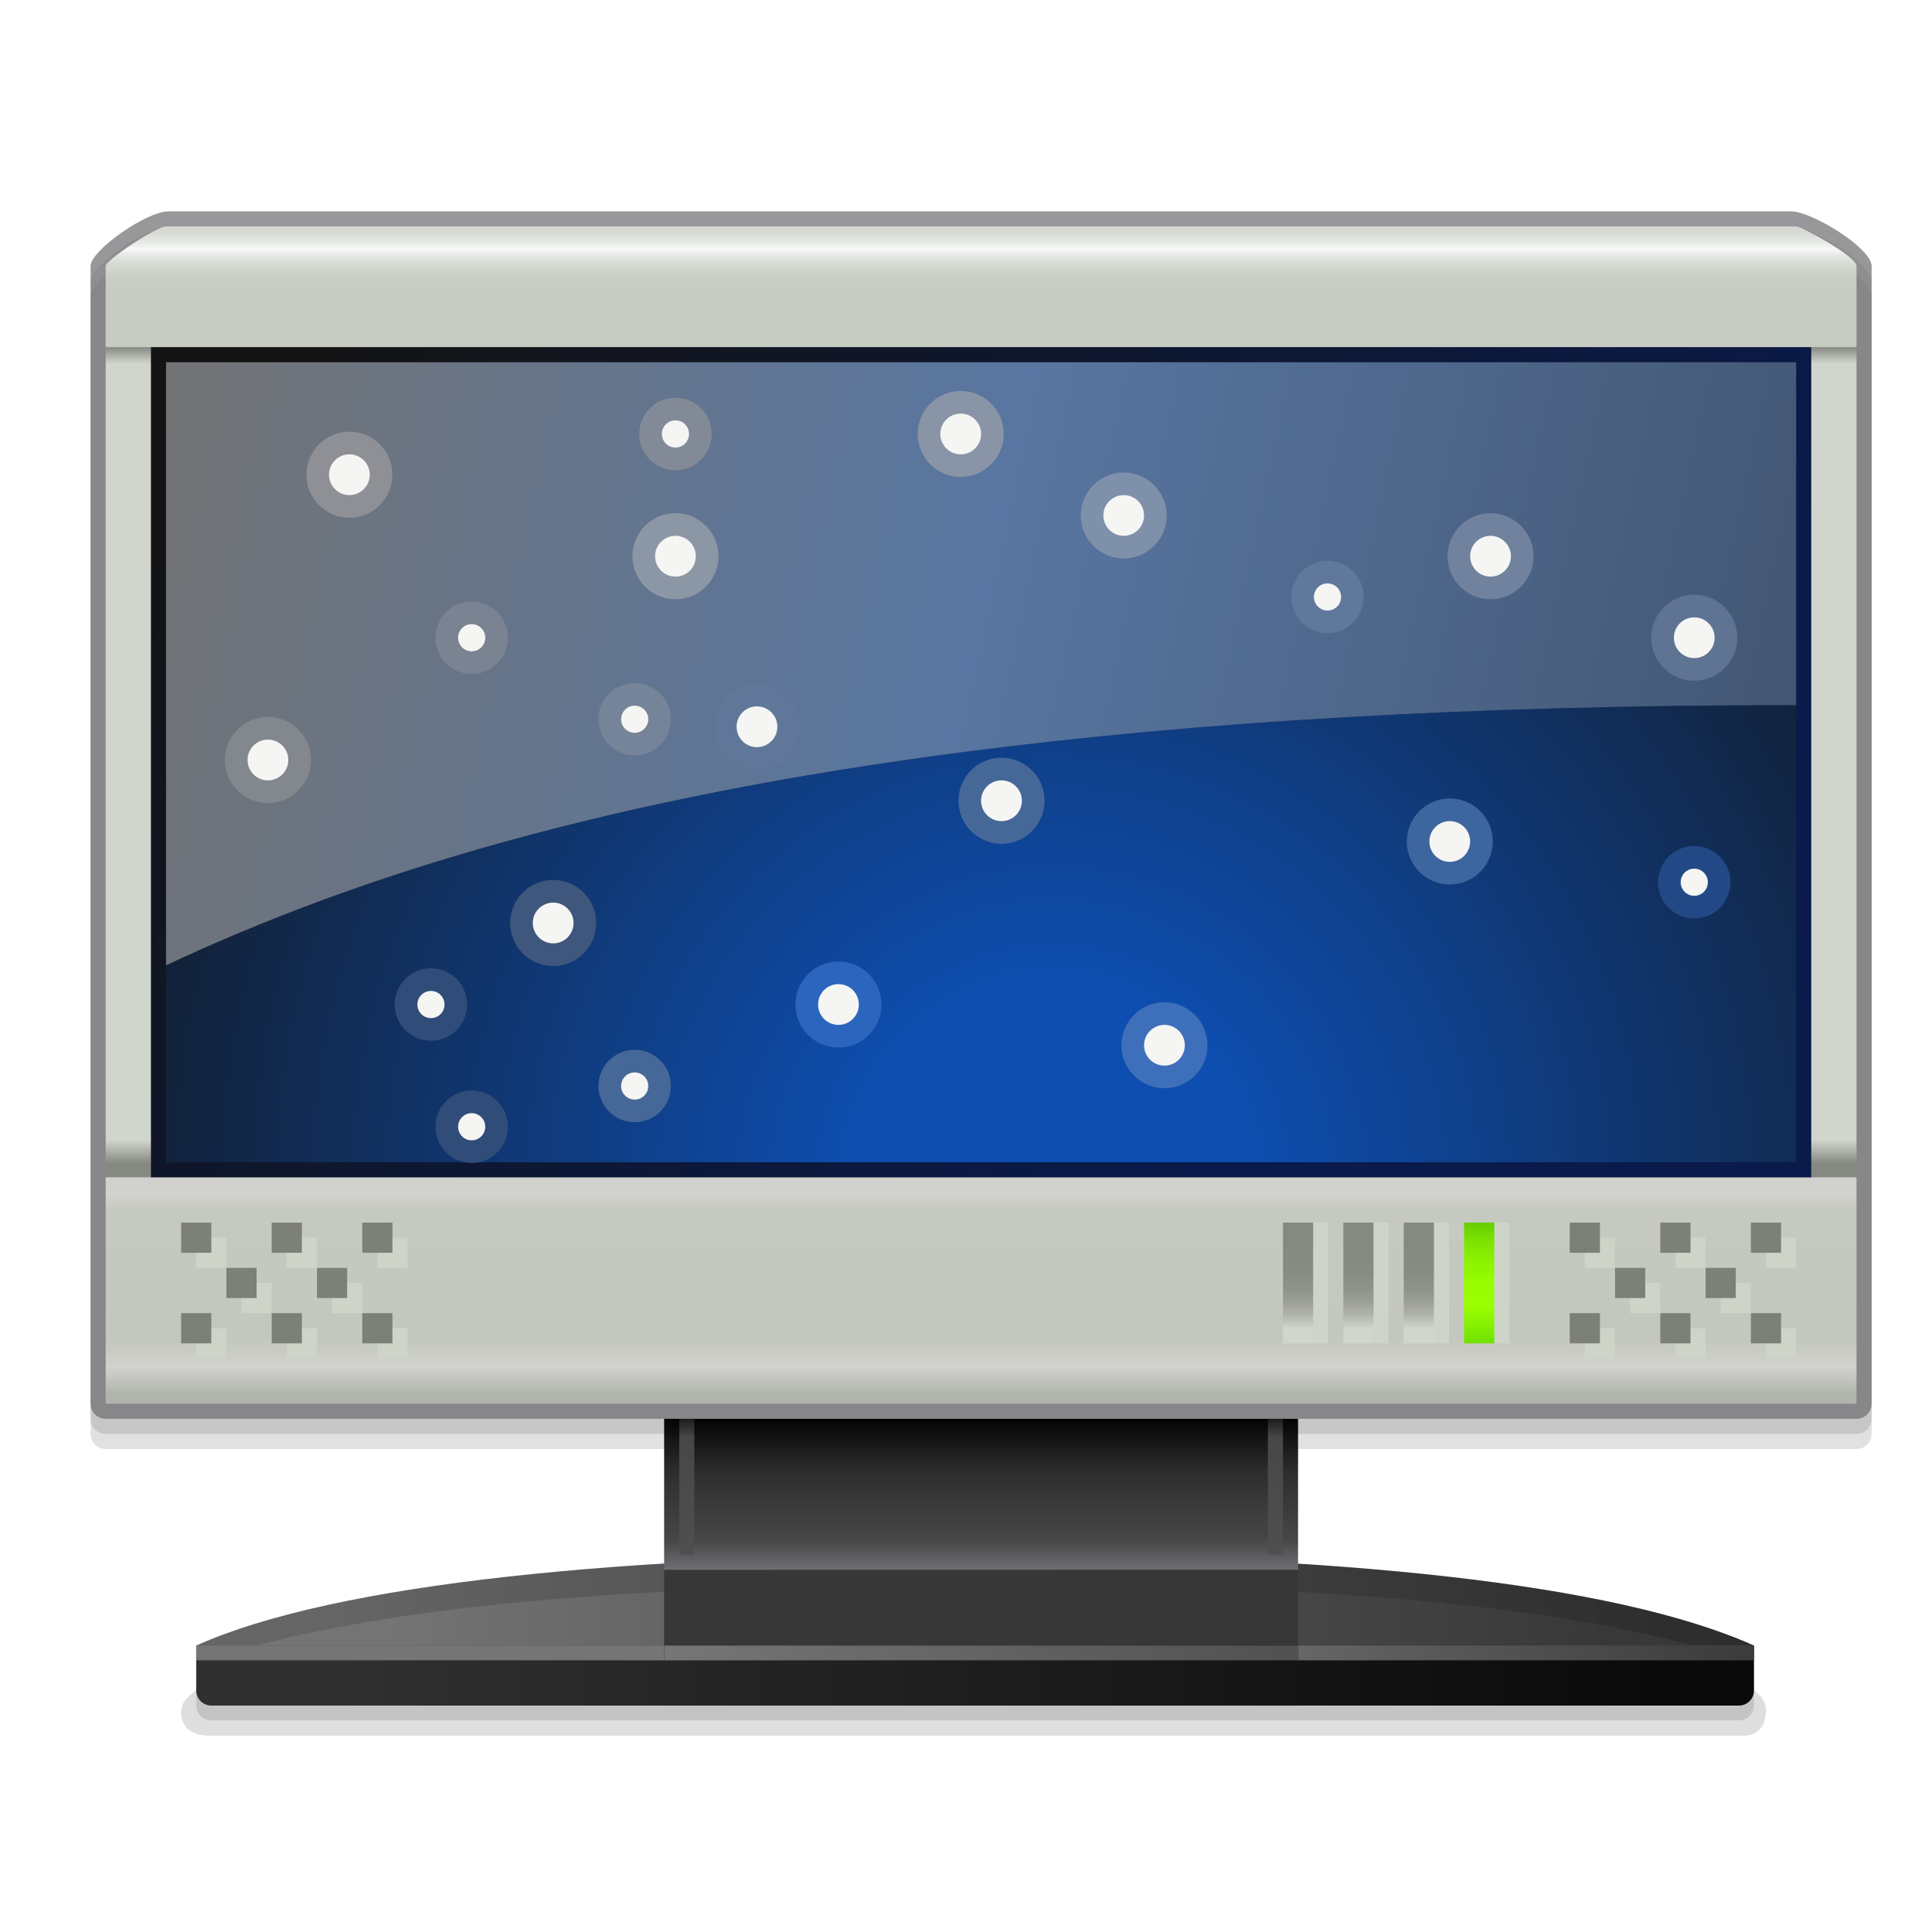 <?xml version="1.0" encoding="utf-8"?>
<!DOCTYPE svg PUBLIC "-//W3C//DTD SVG 1.1//EN" "http://www.w3.org/Graphics/SVG/1.1/DTD/svg11.dtd">
<svg  version="1.1" xmlns="http://www.w3.org/2000/svg" xmlns:xlink="http://www.w3.org/1999/xlink" width="128" height="128" viewBox="0 0 128 128"
	 overflow="visible" enable-background="new 0 0 128 128" xml:space="preserve">
	<path opacity="0.15" fill="#39393B" d="M11.172,16C9.697,16,6,18.599,6,19.622V95c0,0.553,0.447,1,1,1h116c0.553,0,1-0.447,1-1
		V19.622c0-1.179-3.963-3.622-5.34-3.622H11.172z"/>
	<path opacity="0.15" fill="#39393B" d="M11.172,15C9.697,15,6,17.599,6,18.622V94c0,0.553,0.447,1,1,1h116c0.553,0,1-0.447,1-1
		V18.622c0-1.179-3.963-3.622-5.34-3.622H11.172z"/>
	<path opacity="0.2" fill="#5E5E5E" d="M13,110v2.978c0,0.55,0.45,1,1,1h101.204c0.55,0,1-0.45,1-1V110H13z"/>
	<path opacity="0.2" fill="#5E5E5E" d="M13,112c0,0-1,0.562-1,1.398c0,1.542,1.44,1.602,2,1.602h101.455
		c0.56,0,1.545-0.201,1.545-1.716c0-0.819-0.796-1.284-0.796-1.284H13z"/>
	<path opacity="0.7" fill="#6D6D70" d="M11.172,14C9.697,14,6,16.599,6,17.622V93c0,0.553,0.447,1,1,1h116c0.553,0,1-0.447,1-1
		V17.622c0-1.179-3.963-3.622-5.34-3.622H11.172z"/>
	<linearGradient id="XMLID_19_" gradientUnits="userSpaceOnUse" x1="65" y1="23" x2="65" y2="78.001">
		<stop  offset="0" style="stop-color:#868982"/>
		<stop  offset="0.02" style="stop-color:#D1D6CD"/>
		<stop  offset="0.955" style="stop-color:#D1D6CD"/>
		<stop  offset="0.983" style="stop-color:#868982"/>
	</linearGradient>
	<rect x="7" y="23" fill="url(#XMLID_19_)" width="116" height="55"/>
	<linearGradient id="XMLID_20_" gradientUnits="userSpaceOnUse" x1="65" y1="78" x2="65" y2="92.361">
		<stop  offset="0.084" style="stop-color:#D1D2CD"/>
		<stop  offset="0.152" style="stop-color:#C5C9C0"/>
		<stop  offset="0.747" style="stop-color:#C3C7BD"/>
		<stop  offset="0.876" style="stop-color:#D1D2CD"/>
		<stop  offset="1" style="stop-color:#B1B4AD"/>
	</linearGradient>
	<rect x="7" y="78" fill="url(#XMLID_20_)" width="116" height="15"/>
	<linearGradient id="XMLID_21_" gradientUnits="userSpaceOnUse" x1="65" y1="15" x2="65" y2="23">
		<stop  offset="0" style="stop-color:#D5D8D2"/>
		<stop  offset="0.06" style="stop-color:#D9DCD6"/>
		<stop  offset="0.123" style="stop-color:#E4E7E3"/>
		<stop  offset="0.185" style="stop-color:#F7F8F7"/>
		<stop  offset="0.253" style="stop-color:#E3E6E1"/>
		<stop  offset="0.33" style="stop-color:#D3D7D0"/>
		<stop  offset="0.414" style="stop-color:#CACFC6"/>
		<stop  offset="0.517" style="stop-color:#C7CCC3"/>
	</linearGradient>
	<path fill="url(#XMLID_21_)" d="M119,15c0.363,0,4,2,4,2.622S123,23,123,23H7c0,0,0-5,0-5.377S10.363,15,11,15H119z"/>
	<linearGradient id="XMLID_22_" gradientUnits="userSpaceOnUse" x1="87.142" y1="71.535" x2="27.142" y2="14.536">
		<stop  offset="0" style="stop-color:#091A4B"/>
		<stop  offset="1" style="stop-color:#141414"/>
	</linearGradient>
	<rect x="10" y="23" fill="url(#XMLID_22_)" width="110" height="55"/>
	<radialGradient id="XMLID_23_" cx="69.75" cy="78.25" r="61.791" gradientUnits="userSpaceOnUse">
		<stop  offset="0.208" style="stop-color:#0E4EB0"/>
		<stop  offset="1" style="stop-color:#122035"/>
	</radialGradient>
	<path fill="url(#XMLID_23_)" d="M64.26,49.769C40.222,52.854,23.658,58.006,11,63.957V77h108V46.715
		C97.236,46.715,79.291,47.839,64.26,49.769z"/>
	<linearGradient id="XMLID_24_" gradientUnits="userSpaceOnUse" x1="124.871" y1="56.993" x2="9.871" y2="31.993">
		<stop  offset="0" style="stop-color:#40526D"/>
		<stop  offset="0.528" style="stop-color:#5876A1"/>
		<stop  offset="1" style="stop-color:#727375"/>
	</linearGradient>
	<path fill="url(#XMLID_24_)" d="M11,24v39.957c12.658-5.95,29.222-11.103,53.26-14.188c15.031-1.93,32.977-3.054,54.74-3.054V24H11
		z"/>
	<rect x="13" y="82" fill="#CED4C8" width="2" height="2"/>
	<rect x="16" y="85" fill="#CED4C8" width="2" height="2"/>
	<rect x="13" y="88" fill="#CED4C8" width="2" height="2"/>
	<rect x="19" y="82" fill="#CED4C8" width="2" height="2"/>
	<rect x="22" y="85" fill="#CED4C8" width="2" height="2"/>
	<rect x="19" y="88" fill="#CED4C8" width="2" height="2"/>
	<rect x="25" y="82" fill="#CED4C8" width="2" height="2"/>
	<rect x="25" y="88" fill="#CED4C8" width="2" height="2"/>
	<rect x="105" y="82" fill="#CED4C8" width="2" height="2"/>
	<rect x="108" y="85" fill="#CED4C8" width="2" height="2"/>
	<rect x="105" y="88" fill="#CED4C8" width="2" height="2"/>
	<rect x="111" y="82" fill="#CED4C8" width="2" height="2"/>
	<rect x="114" y="85" fill="#CED4C8" width="2" height="2"/>
	<rect x="111" y="88" fill="#CED4C8" width="2" height="2"/>
	<rect x="117" y="82" fill="#CED4C8" width="2" height="2"/>
	<rect x="117" y="88" fill="#CED4C8" width="2" height="2"/>
	<rect x="12" y="81" fill="#7D8079" width="2" height="2"/>
	<rect x="15" y="84" fill="#7D8079" width="2" height="2"/>
	<rect x="12" y="87" fill="#7D8079" width="2" height="2"/>
	<rect x="18" y="81" fill="#7D8079" width="2" height="2"/>
	<rect x="21" y="84" fill="#7D8079" width="2" height="2"/>
	<rect x="18" y="87" fill="#7D8079" width="2" height="2"/>
	<rect x="24" y="81" fill="#7D8079" width="2" height="2"/>
	<rect x="24" y="87" fill="#7D8079" width="2" height="2"/>
	<rect x="104" y="81" fill="#7D8079" width="2" height="2"/>
	<rect x="107" y="84" fill="#7D8079" width="2" height="2"/>
	<rect x="104" y="87" fill="#7D8079" width="2" height="2"/>
	<rect x="110" y="81" fill="#7D8079" width="2" height="2"/>
	<rect x="113" y="84" fill="#7D8079" width="2" height="2"/>
	<rect x="110" y="87" fill="#7D8079" width="2" height="2"/>
	<rect x="116" y="81" fill="#7D8079" width="2" height="2"/>
	<rect x="116" y="87" fill="#7D8079" width="2" height="2"/>
	<linearGradient id="XMLID_25_" gradientUnits="userSpaceOnUse" x1="22.193" y1="106.012" x2="109.947" y2="106.012">
		<stop  offset="0" style="stop-color:#666566"/>
		<stop  offset="0.44" style="stop-color:#4C4B4C"/>
		<stop  offset="1" style="stop-color:#2E2E2E"/>
	</linearGradient>
	<path fill="url(#XMLID_25_)" d="M116.204,109.022C106.992,104.88,88.529,103,65,103s-42.788,1.88-52,6.022H116.204z"/>
	<linearGradient id="XMLID_26_" gradientUnits="userSpaceOnUse" x1="25.481" y1="107" x2="106.432" y2="107">
		<stop  offset="0" style="stop-color:#757475"/>
		<stop  offset="0.482" style="stop-color:#565556"/>
		<stop  offset="1" style="stop-color:#383838"/>
	</linearGradient>
	<path fill="url(#XMLID_26_)" d="M17,109.022h95.204c-11.667-3.092-27.64-4.045-47.204-4.045S28.667,105.931,17,109.022z"/>
	<rect x="44" y="104" fill="#383738" width="42" height="9"/>
	<linearGradient id="XMLID_27_" gradientUnits="userSpaceOnUse" x1="22.193" y1="111.012" x2="109.947" y2="111.012">
		<stop  offset="0" style="stop-color:#303030"/>
		<stop  offset="0.202" style="stop-color:#282828"/>
		<stop  offset="1" style="stop-color:#0A0A0A"/>
	</linearGradient>
	<path fill="url(#XMLID_27_)" d="M13,109.022V112c0,0.55,0.45,1,1,1h101.204c0.55,0,1-0.45,1-1v-2.978H13z"/>
	<linearGradient id="XMLID_28_" gradientUnits="userSpaceOnUse" x1="65" y1="94" x2="65" y2="103.958">
		<stop  offset="0" style="stop-color:#030303"/>
		<stop  offset="0.103" style="stop-color:#101010"/>
		<stop  offset="0.36" style="stop-color:#2E2E2E"/>
		<stop  offset="0.803" style="stop-color:#464646"/>
		<stop  offset="1" style="stop-color:#6D6D73"/>
	</linearGradient>
	<rect x="44" y="94" fill="url(#XMLID_28_)" width="42" height="10"/>
	<rect x="98" y="81" fill="#CED4C8" width="2" height="8"/>
	<rect x="94" y="81" fill="#CED4C8" width="2" height="8"/>
	<rect x="90" y="81" fill="#CED4C8" width="2" height="8"/>
	<rect x="86" y="81" fill="#CED4C8" width="2" height="8"/>
	<linearGradient id="XMLID_29_" gradientUnits="userSpaceOnUse" x1="98" y1="81" x2="98" y2="89">
		<stop  offset="0" style="stop-color:#66CC00"/>
		<stop  offset="0.137" style="stop-color:#7AE000"/>
		<stop  offset="0.303" style="stop-color:#8BF100"/>
		<stop  offset="0.484" style="stop-color:#96FC00"/>
		<stop  offset="0.702" style="stop-color:#99FF00"/>
		<stop  offset="1" style="stop-color:#70E000"/>
	</linearGradient>
	<rect x="97" y="81" fill="url(#XMLID_29_)" width="2" height="8"/>
	<linearGradient id="XMLID_30_" gradientUnits="userSpaceOnUse" x1="94" y1="88" x2="94" y2="82">
		<stop  offset="0" style="stop-color:#D1D6CC"/>
		<stop  offset="0.041" style="stop-color:#C7CBC2"/>
		<stop  offset="0.153" style="stop-color:#AFB3AA"/>
		<stop  offset="0.281" style="stop-color:#9DA098"/>
		<stop  offset="0.431" style="stop-color:#90938C"/>
		<stop  offset="0.623" style="stop-color:#888B84"/>
		<stop  offset="1" style="stop-color:#868982"/>
	</linearGradient>
	<rect x="93" y="81" fill="url(#XMLID_30_)" width="2" height="8"/>
	<linearGradient id="XMLID_31_" gradientUnits="userSpaceOnUse" x1="90" y1="88" x2="90" y2="82">
		<stop  offset="0" style="stop-color:#D1D6CC"/>
		<stop  offset="0.041" style="stop-color:#C7CBC2"/>
		<stop  offset="0.153" style="stop-color:#AFB3AA"/>
		<stop  offset="0.281" style="stop-color:#9DA098"/>
		<stop  offset="0.431" style="stop-color:#90938C"/>
		<stop  offset="0.623" style="stop-color:#888B84"/>
		<stop  offset="1" style="stop-color:#868982"/>
	</linearGradient>
	<rect x="89" y="81" fill="url(#XMLID_31_)" width="2" height="8"/>
	<linearGradient id="XMLID_32_" gradientUnits="userSpaceOnUse" x1="86" y1="88" x2="86" y2="82">
		<stop  offset="0" style="stop-color:#D1D6CC"/>
		<stop  offset="0.041" style="stop-color:#C7CBC2"/>
		<stop  offset="0.153" style="stop-color:#AFB3AA"/>
		<stop  offset="0.281" style="stop-color:#9DA098"/>
		<stop  offset="0.431" style="stop-color:#90938C"/>
		<stop  offset="0.623" style="stop-color:#888B84"/>
		<stop  offset="1" style="stop-color:#868982"/>
	</linearGradient>
	<rect x="85" y="81" fill="url(#XMLID_32_)" width="2" height="8"/>
	<linearGradient id="XMLID_33_" gradientUnits="userSpaceOnUse" x1="84.5" y1="94" x2="84.5" y2="103">
		<stop  offset="0" style="stop-color:#1C1C1E"/>
		<stop  offset="0.135" style="stop-color:#474747"/>
		<stop  offset="1" style="stop-color:#4F4F4F"/>
	</linearGradient>
	<rect x="84" y="94" fill="url(#XMLID_33_)" width="1" height="9"/>
	<linearGradient id="XMLID_34_" gradientUnits="userSpaceOnUse" x1="45.5" y1="94" x2="45.5" y2="103">
		<stop  offset="0" style="stop-color:#1C1C1E"/>
		<stop  offset="0.135" style="stop-color:#474747"/>
		<stop  offset="1" style="stop-color:#4F4F4F"/>
	</linearGradient>
	<rect x="45" y="94" fill="url(#XMLID_34_)" width="1" height="9"/>
	<rect x="13" y="109.022" fill="#757575" width="31" height="0.978"/>
	<linearGradient id="XMLID_35_" gradientUnits="userSpaceOnUse" x1="44" y1="109.512" x2="86" y2="109.512">
		<stop  offset="0" style="stop-color:#767676"/>
		<stop  offset="0.182" style="stop-color:#6F6F6F"/>
		<stop  offset="1" style="stop-color:#515151"/>
	</linearGradient>
	<rect x="44" y="109.022" fill="url(#XMLID_35_)" width="42" height="0.978"/>
	<linearGradient id="XMLID_36_" gradientUnits="userSpaceOnUse" x1="86" y1="109.512" x2="116.204" y2="109.512">
		<stop  offset="0" style="stop-color:#666666"/>
		<stop  offset="0.287" style="stop-color:#595959"/>
		<stop  offset="1" style="stop-color:#3B3B3B"/>
	</linearGradient>
	<rect x="86" y="109.022" fill="url(#XMLID_36_)" width="30.204" height="0.978"/>
	<path fill="#8E9096" d="M20.299,31.449c0,1.574,1.279,2.854,2.852,2.854c1.569,0,2.847-1.28,2.847-2.854
		c0-1.57-1.277-2.848-2.847-2.848C21.578,28.601,20.299,29.878,20.299,31.449z"/>
	<circle fill="#798391" cx="31.25" cy="42.251" r="2.4"/>
	<path fill="#3F577D" d="M33.799,61.151c0,1.571,1.28,2.849,2.854,2.849c1.569,0,2.847-1.278,2.847-2.849
		c0-1.572-1.277-2.851-2.847-2.851C35.079,58.3,33.799,59.579,33.799,61.151z"/>
	<path fill="#304C78" d="M26.151,66.552c0,1.323,1.076,2.401,2.399,2.401c1.324,0,2.401-1.078,2.401-2.401
		c0-1.325-1.077-2.402-2.401-2.402C27.228,64.149,26.151,65.227,26.151,66.552z"/>
	<circle fill="#304C78" cx="31.25" cy="74.65" r="2.4"/>
	<path fill="#8C97A6" d="M41.901,36.851c0,1.572,1.278,2.851,2.851,2.851c1.57,0,2.848-1.279,2.848-2.851S46.322,34,44.752,34
		C43.18,34,41.901,35.279,41.901,36.851z"/>
	<path fill="#8994A6" d="M60.8,28.751c0,1.571,1.277,2.849,2.848,2.849c1.573,0,2.853-1.278,2.853-2.849
		c0-1.572-1.279-2.85-2.853-2.85C62.077,25.901,60.8,27.18,60.8,28.751z"/>
	<path fill="#7F90AA" d="M71.602,34.15c0,1.572,1.277,2.85,2.847,2.85c1.57,0,2.848-1.278,2.848-2.85
		c0-1.57-1.277-2.847-2.848-2.847C72.879,31.303,71.602,32.58,71.602,34.15z"/>
	<path fill="#3D6FBB" d="M74.296,69.251c0,1.57,1.28,2.849,2.854,2.849c1.57,0,2.848-1.278,2.848-2.849
		c0-1.571-1.277-2.851-2.848-2.851C75.576,66.4,74.296,67.68,74.296,69.251z"/>
	<path fill="#3D659E" d="M93.203,55.75c0,1.571,1.277,2.85,2.847,2.85c1.572,0,2.852-1.278,2.852-2.85
		c0-1.571-1.279-2.849-2.852-2.849C94.48,52.901,93.203,54.18,93.203,55.75z"/>
	<circle fill="#224985" cx="112.249" cy="58.45" r="2.4"/>
	<path fill="#5F7393" d="M109.399,42.251c0,1.571,1.278,2.85,2.851,2.85c1.57,0,2.849-1.278,2.849-2.85
		c0-1.572-1.278-2.85-2.849-2.85C110.678,39.401,109.399,40.68,109.399,42.251z"/>
	<path fill="#70829D" d="M95.901,36.851c0,1.572,1.277,2.851,2.847,2.851c1.574,0,2.854-1.279,2.854-2.851S100.322,34,98.748,34
		C97.179,34,95.901,35.279,95.901,36.851z"/>
	<path fill="#5F789C" d="M85.55,39.55c0,1.323,1.075,2.4,2.397,2.4c1.325,0,2.403-1.077,2.403-2.4c0-1.322-1.078-2.398-2.403-2.398
		C86.625,37.152,85.55,38.228,85.55,39.55z"/>
	<path fill="#466899" d="M63.5,53.051c0,1.572,1.279,2.851,2.852,2.851s2.852-1.279,2.852-2.851c0-1.571-1.279-2.85-2.852-2.85
		S63.5,51.479,63.5,53.051z"/>
	<circle fill="#2B65BD" cx="55.551" cy="66.553" r="2.85"/>
	<path fill="#61779A" d="M47.302,48.148c0,1.572,1.277,2.852,2.848,2.852c1.573,0,2.853-1.279,2.853-2.852
		c0-1.57-1.279-2.848-2.853-2.848C48.579,45.301,47.302,46.578,47.302,48.148z"/>
	<path fill="#768499" d="M39.65,47.65c0,1.324,1.075,2.4,2.397,2.4c1.324,0,2.402-1.077,2.402-2.4c0-1.322-1.078-2.397-2.402-2.397
		C40.726,45.253,39.65,46.329,39.65,47.65z"/>
	<path fill="#838A97" d="M42.351,28.751c0,1.323,1.077,2.4,2.401,2.4c1.322,0,2.398-1.077,2.398-2.4
		c0-1.324-1.076-2.401-2.398-2.401C43.428,26.351,42.351,27.428,42.351,28.751z"/>
	<path fill="#466899" d="M39.65,71.951c0,1.323,1.075,2.398,2.397,2.398c1.324,0,2.402-1.075,2.402-2.398
		c0-1.324-1.078-2.4-2.402-2.4C40.726,69.551,39.65,70.627,39.65,71.951z"/>
	<path fill="#83888F" d="M14.901,50.349c0,1.572,1.277,2.852,2.847,2.852c1.573,0,2.853-1.279,2.853-2.852
		c0-1.57-1.279-2.848-2.853-2.848C16.179,47.501,14.901,48.779,14.901,50.349z"/>
	<path fill="#F5F5F4" d="M24.497,31.449c0,0.748-0.604,1.354-1.347,1.354c-0.748,0-1.352-0.606-1.352-1.354
		c0-0.744,0.604-1.348,1.352-1.348C23.893,30.101,24.497,30.705,24.497,31.449z"/>
	<circle fill="#F5F5F4" cx="31.25" cy="42.251" r="0.9"/>
	<path fill="#F5F5F4" d="M38,61.151c0,0.745-0.605,1.349-1.347,1.349c-0.75,0-1.354-0.604-1.354-1.349
		c0-0.747,0.604-1.351,1.354-1.351C37.395,59.8,38,60.404,38,61.151z"/>
	<circle fill="#F5F5F4" cx="28.552" cy="66.552" r="0.9"/>
	<circle fill="#F5F5F4" cx="31.25" cy="74.65" r="0.9"/>
	<path fill="#F5F5F4" d="M46.1,36.851c0,0.747-0.603,1.351-1.348,1.351c-0.752,0-1.351-0.604-1.351-1.351
		c0-0.747,0.599-1.351,1.351-1.351C45.497,35.5,46.1,36.104,46.1,36.851z"/>
	<path fill="#F5F5F4" d="M65,28.751c0,0.746-0.604,1.349-1.353,1.349c-0.742,0-1.348-0.604-1.348-1.349
		c0-0.747,0.605-1.35,1.348-1.35C64.396,27.401,65,28.005,65,28.751z"/>
	<path fill="#F5F5F4" d="M75.796,34.15c0,0.746-0.599,1.35-1.348,1.35c-0.743,0-1.347-0.604-1.347-1.35
		c0-0.746,0.604-1.347,1.347-1.347C75.197,32.803,75.796,33.404,75.796,34.15z"/>
	<path fill="#F5F5F4" d="M78.498,69.251c0,0.746-0.603,1.349-1.348,1.349c-0.747,0-1.354-0.603-1.354-1.349
		c0-0.745,0.607-1.351,1.354-1.351C77.896,67.9,78.498,68.506,78.498,69.251z"/>
	<path fill="#F5F5F4" d="M97.401,55.75c0,0.747-0.607,1.35-1.352,1.35c-0.749,0-1.347-0.603-1.347-1.35
		c0-0.746,0.598-1.349,1.347-1.349C96.794,54.401,97.401,55.004,97.401,55.75z"/>
	<circle fill="#F5F5F4" cx="112.249" cy="58.45" r="0.9"/>
	<circle fill="#F5F5F4" cx="112.249" cy="42.251" r="1.35"/>
	<path fill="#F5F5F4" d="M100.103,36.851c0,0.747-0.607,1.351-1.354,1.351c-0.742,0-1.347-0.604-1.347-1.351
		c0-0.747,0.604-1.351,1.347-1.351C99.495,35.5,100.103,36.104,100.103,36.851z"/>
	<path fill="#F5F5F4" d="M88.851,39.55c0,0.498-0.403,0.9-0.903,0.9c-0.492,0-0.897-0.402-0.897-0.9
		c0-0.497,0.405-0.898,0.897-0.898C88.447,38.652,88.851,39.054,88.851,39.55z"/>
	<path fill="#F5F5F4" d="M67.703,53.051c0,0.745-0.608,1.351-1.352,1.351c-0.747,0-1.352-0.605-1.352-1.351
		c0-0.748,0.604-1.35,1.352-1.35C67.095,51.701,67.703,52.303,67.703,53.051z"/>
	<path fill="#F5F5F4" d="M56.9,66.553c0,0.744-0.604,1.348-1.35,1.348c-0.748,0-1.35-0.604-1.35-1.348
		c0-0.748,0.602-1.352,1.35-1.352C56.296,65.201,56.9,65.805,56.9,66.553z"/>
	<path fill="#F5F5F4" d="M51.502,48.148c0,0.749-0.606,1.352-1.353,1.352c-0.747,0-1.348-0.603-1.348-1.352
		c0-0.745,0.601-1.348,1.348-1.348C50.896,46.801,51.502,47.404,51.502,48.148z"/>
	<path fill="#F5F5F4" d="M42.95,47.65c0,0.497-0.406,0.9-0.902,0.9s-0.897-0.403-0.897-0.9c0-0.496,0.401-0.897,0.897-0.897
		S42.95,47.154,42.95,47.65z"/>
	<path fill="#F5F5F4" d="M45.65,28.751c0,0.497-0.402,0.9-0.898,0.9c-0.502,0-0.901-0.403-0.901-0.9
		c0-0.498,0.399-0.901,0.901-0.901C45.248,27.851,45.65,28.253,45.65,28.751z"/>
	<circle fill="#F5F5F4" cx="42.05" cy="71.951" r="0.9"/>
	<path fill="#F5F5F4" d="M19.101,50.349c0,0.749-0.605,1.352-1.353,1.352c-0.741,0-1.347-0.603-1.347-1.352
		c0-0.745,0.605-1.348,1.347-1.348C18.495,49.001,19.101,49.604,19.101,50.349z"/>
</svg>
